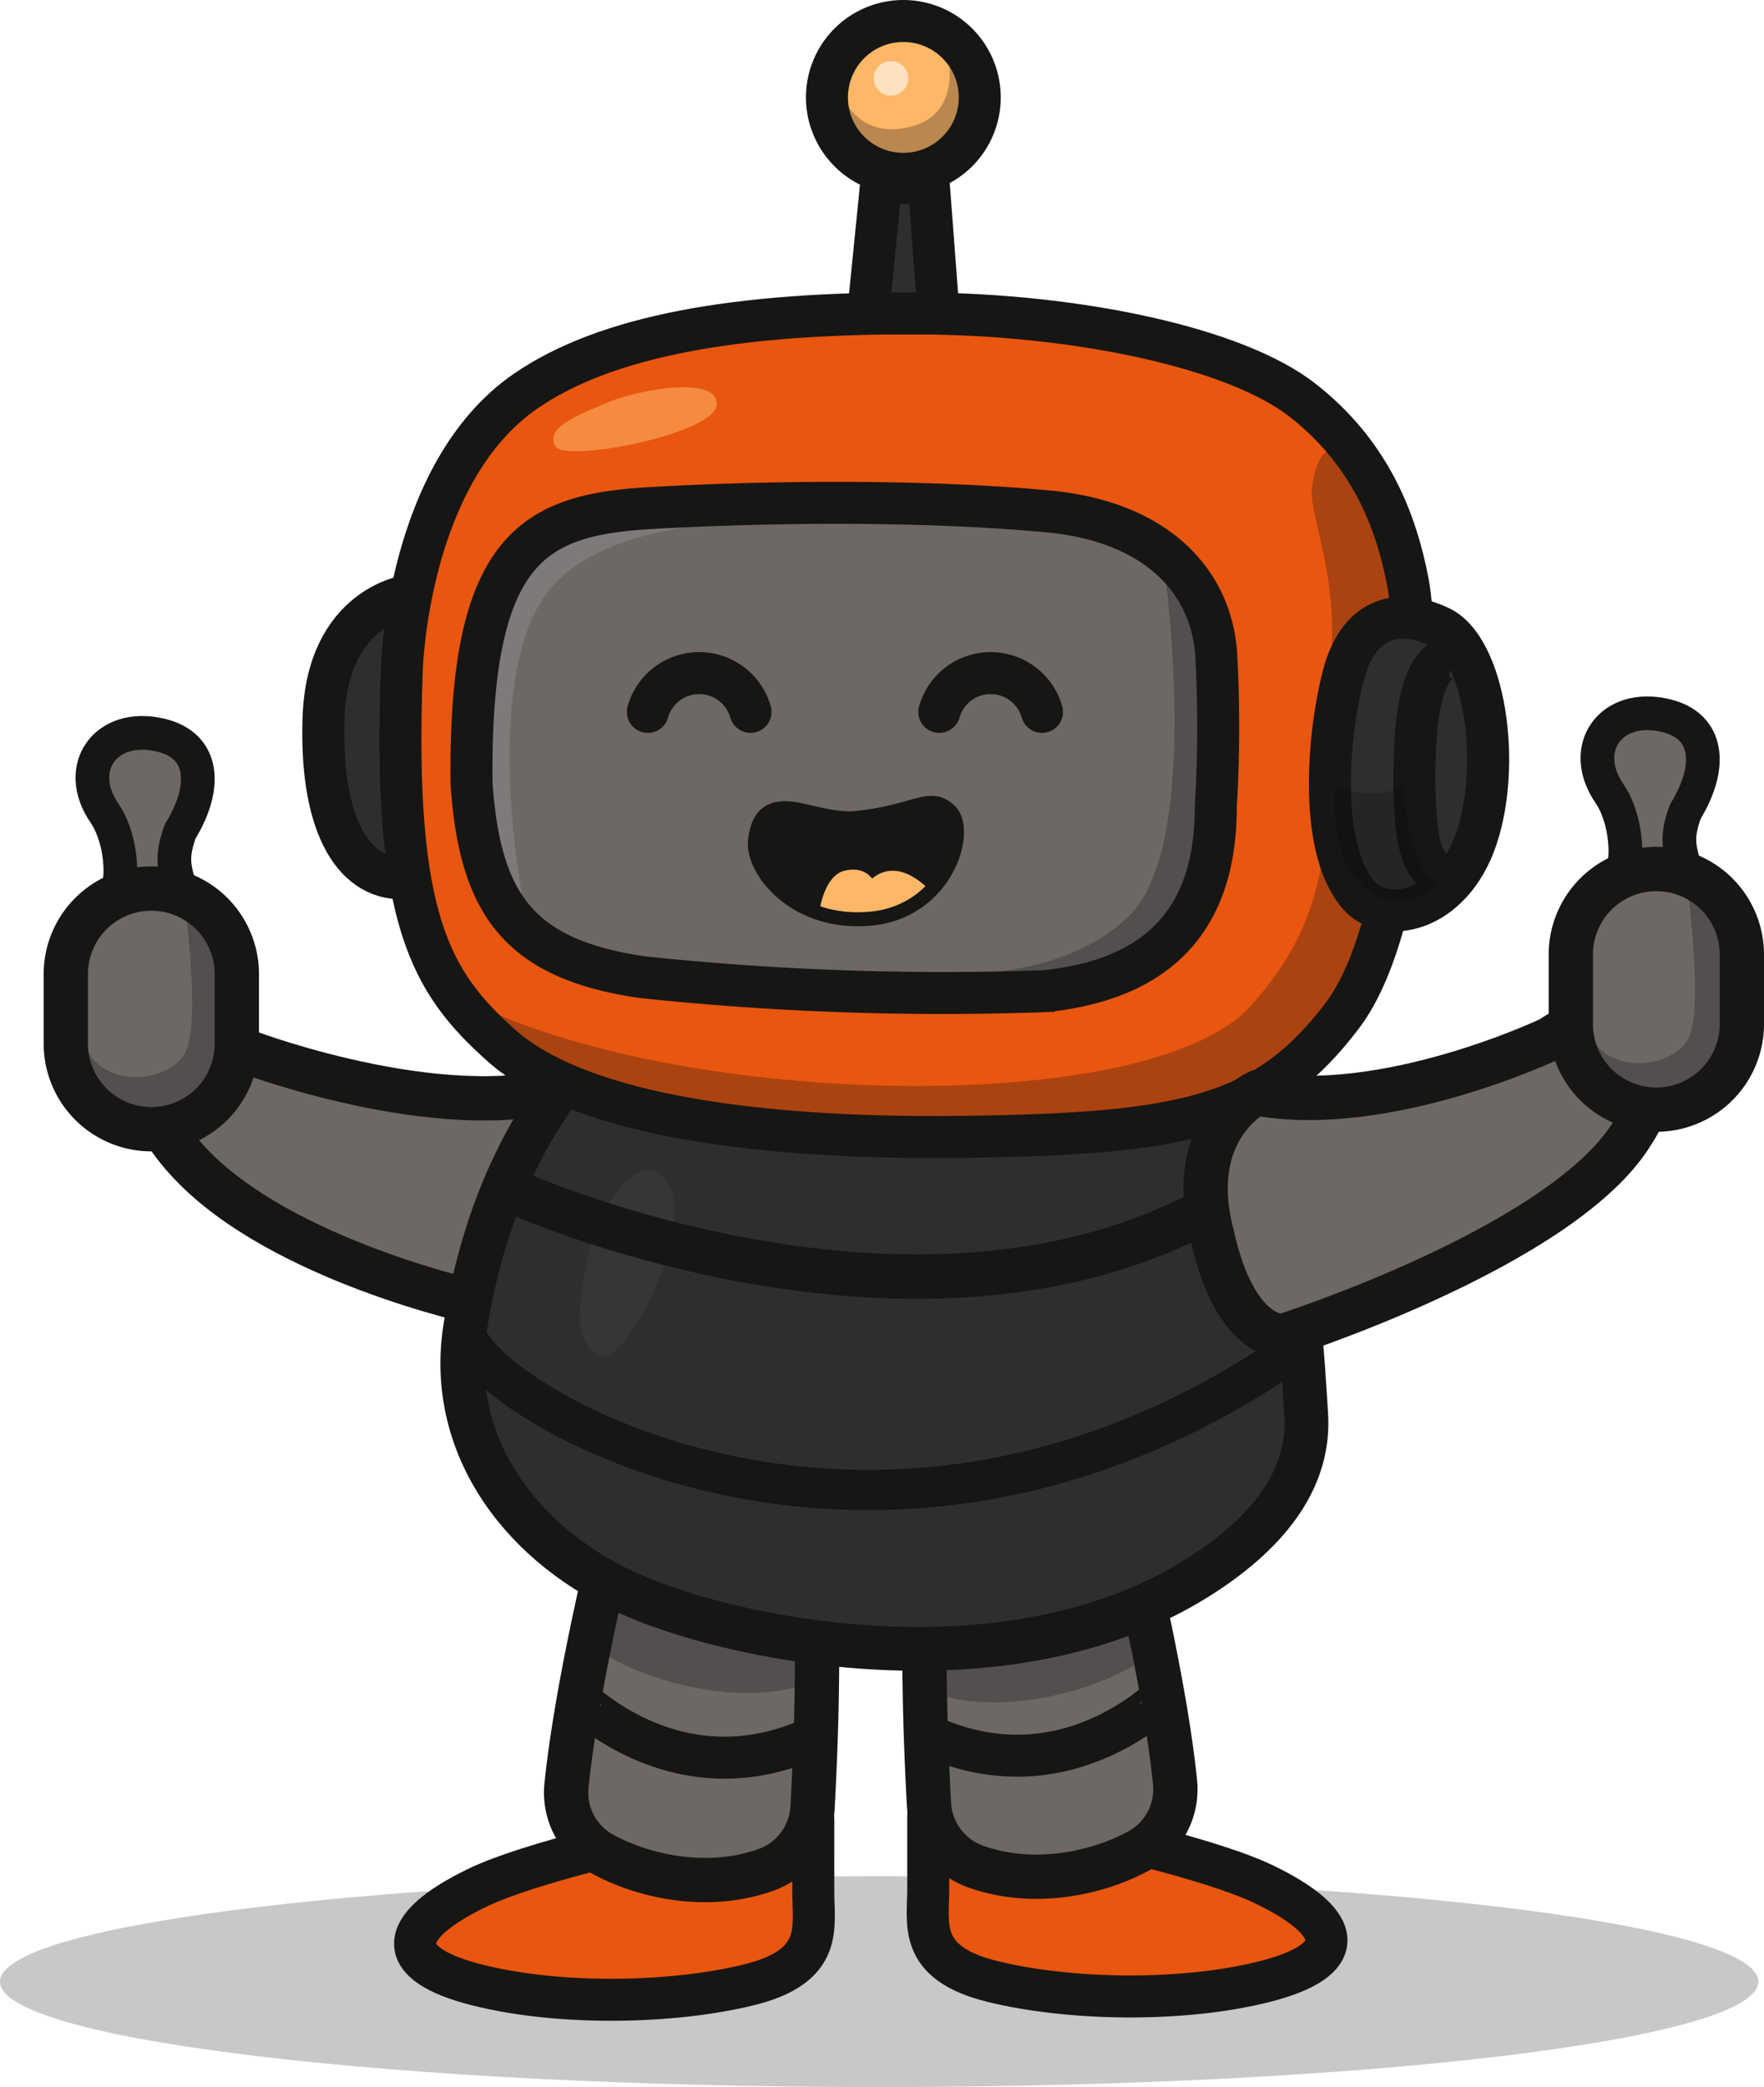 <?xml version="1.0" encoding="UTF-8"?> <svg xmlns="http://www.w3.org/2000/svg" xmlns:xlink="http://www.w3.org/1999/xlink" width="291.758" height="345.101" viewBox="0 0 291.758 345.101"><defs><clipPath id="clip-path"><rect id="Rectangle_1161" data-name="Rectangle 1161" width="291.758" height="345.101" fill="none"></rect></clipPath><clipPath id="clip-path-3"><rect id="Rectangle_1147" data-name="Rectangle 1147" width="290.823" height="34.862" transform="translate(0 310.239)" fill="none"></rect></clipPath><clipPath id="clip-path-4"><rect id="Rectangle_1148" data-name="Rectangle 1148" width="40.06" height="46.642" transform="translate(151.29 234.86)" fill="none"></rect></clipPath><clipPath id="clip-path-5"><rect id="Rectangle_1149" data-name="Rectangle 1149" width="40.06" height="46.642" transform="translate(96.691 233.285)" fill="none"></rect></clipPath><clipPath id="clip-path-6"><rect id="Rectangle_1150" data-name="Rectangle 1150" width="51.623" height="65.599" transform="translate(77.926 83.776)" fill="none"></rect></clipPath><clipPath id="clip-path-7"><rect id="Rectangle_1151" data-name="Rectangle 1151" width="157.213" height="114.282" transform="translate(74.945 74.183)" fill="none"></rect></clipPath><clipPath id="clip-path-8"><path id="Path_205" data-name="Path 205" d="M141.293,135.279c-3.5.31-8.209-1.4-10.612-1.6s-5.206.2-5.806,5.205,6.607,14.217,19.173,13.015,16.467-14.616,13.063-17.82a4.193,4.193,0,0,0-3.048-1.32c-2.51,0-5.8,1.9-12.77,2.522" fill="none"></path></clipPath><clipPath id="clip-path-10"><rect id="Rectangle_1153" data-name="Rectangle 1153" width="15.681" height="30.87" transform="translate(95.897 193.499)" fill="none"></rect></clipPath><clipPath id="clip-path-11"><rect id="Rectangle_1154" data-name="Rectangle 1154" width="27.035" height="10.578" transform="translate(91.512 64.035)" fill="none"></rect></clipPath><clipPath id="clip-path-12"><rect id="Rectangle_1155" data-name="Rectangle 1155" width="22.117" height="21.214" transform="translate(139.93 7.989)" fill="none"></rect></clipPath><clipPath id="clip-path-13"><rect id="Rectangle_1156" data-name="Rectangle 1156" width="17.084" height="18.992" transform="translate(220.686 129.985)" fill="none"></rect></clipPath><clipPath id="clip-path-14"><rect id="Rectangle_1157" data-name="Rectangle 1157" width="55.451" height="71.353" transform="translate(145.058 92.99)" fill="none"></rect></clipPath><clipPath id="clip-path-15"><rect id="Rectangle_1158" data-name="Rectangle 1158" width="27.676" height="35.948" transform="translate(11.541 149.689)" fill="none"></rect></clipPath><clipPath id="clip-path-16"><rect id="Rectangle_1159" data-name="Rectangle 1159" width="27.676" height="35.948" transform="translate(260.113 147.374)" fill="none"></rect></clipPath></defs><g id="Group_1697" data-name="Group 1697" clip-path="url(#clip-path)"><g id="Group_1671" data-name="Group 1671"><g id="Group_1670" data-name="Group 1670" clip-path="url(#clip-path)"><g id="Group_1657" data-name="Group 1657" opacity="0.37"><g id="Group_1656" data-name="Group 1656"><g id="Group_1655" data-name="Group 1655" clip-path="url(#clip-path-3)"><path id="Path_168" data-name="Path 168" d="M290.823,327.67c0,9.627-65.1,17.431-145.411,17.431S0,337.3,0,327.67s65.1-17.431,145.412-17.431,145.411,7.8,145.411,17.431" fill="#6d6766"></path></g></g></g><path id="Path_169" data-name="Path 169" d="M153.526,312.325c0,5.9-1.795,12.264,10.688,15.333s31.166,3.49,44.953,0,13.476-9.476,0-16.025c-8.675-4.216-29.236-8.891-42.787-11.687-6.635-1.369-12.854-6.422-12.854.352Z" fill="#e9560f"></path><path id="Path_170" data-name="Path 170" d="M153.526,312.325c0,5.9-1.795,12.264,10.688,15.333s31.166,3.49,44.953,0,13.476-9.476,0-16.025c-8.675-4.216-29.236-8.891-42.787-11.687-6.635-1.369-12.854-6.422-12.854.352Z" fill="none" stroke="#161615" stroke-miterlimit="10" stroke-width="6.944"></path><path id="Path_171" data-name="Path 171" d="M185.335,248.284c2.63,10.573,7.435,31.155,9,46.291a11.6,11.6,0,0,1-5.76,11.348c-6.686,3.739-17.512,6.257-27.388,2.655a11.647,11.647,0,0,1-7.543-10.343c-.792-14.425-2.074-48.659,3.12-55.192,3.966-4.989,12.808-4.591,19.257-3.472a11.685,11.685,0,0,1,9.316,8.713" fill="#6d6766"></path><path id="Path_172" data-name="Path 172" d="M185.335,248.284c2.63,10.573,7.435,31.155,9,46.291a11.6,11.6,0,0,1-5.76,11.348c-6.686,3.739-17.512,6.257-27.388,2.655a11.647,11.647,0,0,1-7.543-10.343c-.792-14.425-2.074-48.659,3.12-55.192,3.966-4.989,12.808-4.591,19.257-3.472A11.685,11.685,0,0,1,185.335,248.284Z" fill="none" stroke="#161615" stroke-miterlimit="10" stroke-width="7.323"></path><path id="Path_173" data-name="Path 173" d="M191.911,281.081c1.6-2.077-14.78,16.351-37.853,6.106" fill="none" stroke="#161615" stroke-miterlimit="10" stroke-width="6.944"></path><g id="Group_1660" data-name="Group 1660" opacity="0.29" style="mix-blend-mode: multiply;isolation: isolate"><g id="Group_1659" data-name="Group 1659"><g id="Group_1658" data-name="Group 1658" clip-path="url(#clip-path-4)"><path id="Path_174" data-name="Path 174" d="M179.734,235.2s10.364,23.64,11.616,36.888c-2.411,4.532-23.344,13.429-38.386,7.362,0,0-4.618-34.087,1.485-40.212s25.285-4.038,25.285-4.038" fill="#161615"></path></g></g></g><path id="Path_175" data-name="Path 175" d="M134.515,312.875c0,5.9,1.795,12.264-10.688,15.333s-31.166,3.49-44.953,0-13.476-9.476,0-16.025c8.675-4.216,29.236-8.891,42.787-11.687,6.635-1.369,12.854-6.422,12.854.352Z" fill="#e9560f"></path><path id="Path_176" data-name="Path 176" d="M134.515,312.875c0,5.9,1.795,12.264-10.688,15.333s-31.166,3.49-44.953,0-13.476-9.476,0-16.025c8.675-4.216,29.236-8.891,42.787-11.687,6.635-1.369,12.854-6.422,12.854.352Z" fill="none" stroke="#161615" stroke-miterlimit="10" stroke-width="6.944"></path><path id="Path_177" data-name="Path 177" d="M102.706,248.834c-2.631,10.573-7.435,31.155-9,46.291a11.6,11.6,0,0,0,5.76,11.348c6.685,3.739,17.512,6.257,27.388,2.655a11.648,11.648,0,0,0,7.543-10.343c.792-14.425,2.074-48.659-3.12-55.192-3.966-4.989-12.809-4.591-19.257-3.472a11.684,11.684,0,0,0-9.316,8.713" fill="#6d6766"></path><path id="Path_178" data-name="Path 178" d="M102.706,248.834c-2.631,10.573-7.435,31.155-9,46.291a11.6,11.6,0,0,0,5.76,11.348c6.685,3.739,17.512,6.257,27.388,2.655a11.648,11.648,0,0,0,7.543-10.343c.792-14.425,2.074-48.659-3.12-55.192-3.966-4.989-12.809-4.591-19.257-3.472A11.684,11.684,0,0,0,102.706,248.834Z" fill="none" stroke="#161615" stroke-miterlimit="10" stroke-width="7.323"></path><path id="Path_179" data-name="Path 179" d="M96.13,281.41c-1.6-2.077,14.78,16.351,37.853,6.106" fill="none" stroke="#161615" stroke-miterlimit="10" stroke-width="6.944"></path><g id="Group_1663" data-name="Group 1663" opacity="0.29" style="mix-blend-mode: multiply;isolation: isolate"><g id="Group_1662" data-name="Group 1662"><g id="Group_1661" data-name="Group 1661" clip-path="url(#clip-path-5)"><path id="Path_180" data-name="Path 180" d="M108.307,233.628s-10.364,23.64-11.616,36.888c2.411,4.532,23.344,13.429,38.386,7.362,0,0,4.618-34.087-1.485-40.212s-25.285-4.038-25.285-4.038" fill="#161615"></path></g></g></g><path id="Path_181" data-name="Path 181" d="M12.51,158.444l22.655,1.121s-4.449-9.168-5.693-13.773c-.761-2.813-1.051-4.482.349-8.351,4.518-7.359,3.967-14.124-3.145-15.861-9.2-2.247-14.542,5.415-9.385,12.89,2.474,3.6,3.228,9.79,2.111,13.143-1.4,4.191-6.892,10.831-6.892,10.831" fill="#6d6766"></path><path id="Path_182" data-name="Path 182" d="M12.51,158.444l22.655,1.121s-4.449-9.168-5.693-13.773c-.761-2.813-1.051-4.482.349-8.351,4.518-7.359,3.967-14.124-3.145-15.861-9.2-2.247-14.542,5.415-9.385,12.89,2.474,3.6,3.228,9.79,2.111,13.143C18.006,151.8,12.51,158.444,12.51,158.444Z" fill="none" stroke="#161615" stroke-linecap="round" stroke-linejoin="round" stroke-width="5.571"></path><path id="Path_183" data-name="Path 183" d="M41.506,174.127s34.045,12.739,54.389,4.981L79.328,215.52s-32.593-6.978-47.843-23.1,0-23.09,10.021-18.3" fill="#6d6766"></path><path id="Path_184" data-name="Path 184" d="M41.506,174.127s34.045,12.739,54.389,4.981L79.328,215.52s-32.593-6.978-47.843-23.1S31.485,169.334,41.506,174.127Z" fill="none" stroke="#161615" stroke-miterlimit="10" stroke-width="7.323"></path><path id="Path_185" data-name="Path 185" d="M101.365,170.5s-19.084,14.169-24.458,49.241c-3.015,19.673,9.766,36.359,28.146,44.2s62.613,16.182,93.2-3.169c12.423-7.859,18.4-16.91,17.788-26.824-1.194-19.445-3.054-50.8-20.719-65.157-25.841-21.006-93.961,1.707-93.961,1.707" fill="#2e2e2d"></path><path id="Path_186" data-name="Path 186" d="M101.365,170.5s-19.084,14.169-24.458,49.241c-3.015,19.673,9.766,36.359,28.146,44.2s62.613,16.182,93.2-3.169c12.423-7.859,18.4-16.91,17.788-26.824-1.194-19.445-3.054-50.8-20.719-65.157C169.485,147.787,101.365,170.5,101.365,170.5Z" fill="none" stroke="#161615" stroke-miterlimit="10" stroke-width="7.246"></path><path id="Path_187" data-name="Path 187" d="M67.4,98.535s-13.25,1.748-13.887,20.128,5.379,27.379,13.944,26.5Z" fill="#2e2e2d"></path><path id="Path_188" data-name="Path 188" d="M67.4,98.535s-13.25,1.748-13.887,20.128,5.379,27.379,13.944,26.5Z" fill="none" stroke="#161615" stroke-miterlimit="10" stroke-width="6.944"></path><path id="Path_189" data-name="Path 189" d="M66.454,110.863s.753-32.6,20.479-46.186c13.289-9.15,34.857-13.006,65.139-12.853,26.165.131,52.286,5.664,63.4,14.378S230.937,86.027,232.9,96.484s1.384,55.245-10.893,71.458c-12.665,16.726-26.142,19.607-63.178,20.043s-64.05-4.575-75.815-15.033-18.082-20.914-16.557-62.089" fill="#e9560f"></path><path id="Path_190" data-name="Path 190" d="M66.454,110.863s.753-32.6,20.479-46.186c13.289-9.15,34.857-13.006,65.139-12.853,26.165.131,52.286,5.664,63.4,14.378S230.937,86.027,232.9,96.484s1.384,55.245-10.893,71.458c-12.665,16.726-26.142,19.607-63.178,20.043s-64.05-4.575-75.815-15.033S64.929,152.038,66.454,110.863Z" fill="none" stroke="#161615" stroke-miterlimit="10" stroke-width="6.944"></path><path id="Path_191" data-name="Path 191" d="M107.833,84c22.318-1.258,47.071-1.171,65.589.571,17.8,1.676,26.933,11.482,27.736,23.679a218.573,218.573,0,0,1-.068,25.126c0,15.573-6.536,28.249-28.2,30.512a471.743,471.743,0,0,1-66.7-2.315c-20.572-3-26.808-12.257-28.2-31.973C77.564,90.167,88.457,85.091,107.833,84" fill="#6d6766"></path><g id="Group_1666" data-name="Group 1666" opacity="0.55"><g id="Group_1665" data-name="Group 1665"><g id="Group_1664" data-name="Group 1664" clip-path="url(#clip-path-6)"><path id="Path_192" data-name="Path 192" d="M111.26,83.817s-17.753-1.027-24.432,7.1-8.84,23.586-8.84,23.586-.4,16.877.853,22.432,7.735,12.437,7.735,12.437-7.629-38.642,4.936-52.612c10.69-11.886,38.036-10.621,38.036-10.621Z" fill="#8c8b8b"></path></g></g></g><path id="Path_193" data-name="Path 193" d="M141.293,135.279c9.98-.886,12.414-4.405,15.818-1.2s-.5,16.618-13.063,17.82-19.774-8.009-19.174-13.015,3.4-5.406,5.807-5.206,7.113,1.912,10.612,1.6" fill="#fee1c0"></path><path id="Path_194" data-name="Path 194" d="M143.59,51.819l2.164-21.565H153.6l1.634,21.565Z" fill="#2e2e2d"></path><path id="Path_195" data-name="Path 195" d="M143.59,51.819l2.164-21.565H153.6l1.634,21.565Z" fill="none" stroke="#161615" stroke-miterlimit="10" stroke-width="6.944"></path><path id="Path_196" data-name="Path 196" d="M162.046,16.108A12.636,12.636,0,1,1,149.41,3.472a12.636,12.636,0,0,1,12.636,12.636" fill="#feb767"></path><path id="Path_197" data-name="Path 197" d="M162.046,16.108A12.636,12.636,0,1,1,149.41,3.472,12.636,12.636,0,0,1,162.046,16.108Z" fill="none" stroke="#161615" stroke-miterlimit="10" stroke-width="6.944"></path><g id="Group_1669" data-name="Group 1669" opacity="0.29" style="mix-blend-mode: multiply;isolation: isolate"><g id="Group_1668" data-name="Group 1668"><g id="Group_1667" data-name="Group 1667" clip-path="url(#clip-path-7)"><path id="Path_198" data-name="Path 198" d="M225.246,76.7s-6.6-7.562-8.2,3.51c-.738,5.111,4.022,13.042,3.184,27.986-1.444,25.748,2.5,40.538-13.4,58.168-16.993,18.841-97.492,16.993-131.889-2.173,6.947,8.708,11.5,18.356,40.011,21s63.15,5.812,79.816,0,31.777-17.2,34.456-33.187c1.893-11.3,7.212-56.411-3.982-75.3" fill="#161615"></path></g></g></g><path id="Path_199" data-name="Path 199" d="M107.15,117.711a8.828,8.828,0,0,1,16.982,0" fill="none" stroke="#161615" stroke-linecap="round" stroke-miterlimit="10" stroke-width="6.944"></path><path id="Path_200" data-name="Path 200" d="M155.357,117.711a8.828,8.828,0,0,1,16.982,0" fill="none" stroke="#161615" stroke-linecap="round" stroke-miterlimit="10" stroke-width="6.944"></path><path id="Path_201" data-name="Path 201" d="M224.619,147.9c4.345,5.188,15.468,3.05,19.607-9.368s1.307-31.371-6.1-34.857-13.505-1.086-15.9,7.843-4.441,28.218,2.4,36.382" fill="#2e2e2d"></path><path id="Path_202" data-name="Path 202" d="M224.619,147.9c4.345,5.188,15.468,3.05,19.607-9.368s1.307-31.371-6.1-34.857-13.505-1.086-15.9,7.843S217.782,139.735,224.619,147.9Z" fill="none" stroke="#161615" stroke-miterlimit="10" stroke-width="6.944"></path><path id="Path_203" data-name="Path 203" d="M141.293,135.279c9.98-.886,12.414-4.405,15.818-1.2s-.5,16.618-13.063,17.82-19.774-8.009-19.174-13.015,3.4-5.406,5.807-5.206,7.113,1.912,10.612,1.6" fill="#161615"></path></g></g><g id="Group_1673" data-name="Group 1673"><g id="Group_1672" data-name="Group 1672" clip-path="url(#clip-path-8)"><path id="Path_204" data-name="Path 204" d="M154.074,147.564s-5.1-6.209-9.833-2.288c0,0-1.307-2.107-4.575-1.3s-4.057,6.25-4.057,6.25,7.384,6.159,18.465-2.664" fill="#feb767"></path></g></g><g id="Group_1696" data-name="Group 1696"><g id="Group_1695" data-name="Group 1695" clip-path="url(#clip-path)"><path id="Path_206" data-name="Path 206" d="M141.293,135.279c9.98-.886,12.414-4.405,15.818-1.2s-.5,16.618-13.063,17.82-19.774-8.009-19.174-13.015,3.4-5.406,5.807-5.206S137.794,135.589,141.293,135.279Z" fill="none" stroke="#161615" stroke-miterlimit="10" stroke-width="2.315"></path><g id="Group_1676" data-name="Group 1676" opacity="0.14"><g id="Group_1675" data-name="Group 1675"><g id="Group_1674" data-name="Group 1674" clip-path="url(#clip-path-10)"><path id="Path_207" data-name="Path 207" d="M99.016,224.164c4.035,2.665,16.355-21.5,11.409-28.555S98.5,200.8,97.1,208.378s-2.406,12.931,1.916,15.786" fill="#6d6766"></path></g></g></g><g id="Group_1679" data-name="Group 1679" opacity="0.55"><g id="Group_1678" data-name="Group 1678"><g id="Group_1677" data-name="Group 1677" clip-path="url(#clip-path-11)"><path id="Path_208" data-name="Path 208" d="M91.851,73.805c1.473,2.73,26.124-1.942,26.679-6.812s-12.5-2.807-18.321-.333-9.936,4.22-8.358,7.145" fill="#feb767"></path></g></g></g><g id="Group_1682" data-name="Group 1682" opacity="0.29" style="mix-blend-mode: multiply;isolation: isolate"><g id="Group_1681" data-name="Group 1681"><g id="Group_1680" data-name="Group 1680" clip-path="url(#clip-path-12)"><path id="Path_209" data-name="Path 209" d="M156.59,7.989s2.939,10.264-5.382,12.8-11.278-3.856-11.278-3.856l2.991,9.831,9.273,2.443,8.87-6.508.983-9.7Z" fill="#161615"></path></g></g></g><path id="Path_210" data-name="Path 210" d="M150.217,12.955a2.858,2.858,0,1,1-2.858-2.858,2.859,2.859,0,0,1,2.858,2.858" fill="#fee1c0"></path><path id="Path_211" data-name="Path 211" d="M240.065,108.639s-5.47-.605-6.029,15.358,1.354,22.34,6.479,19.558" fill="none" stroke="#161615" stroke-miterlimit="10" stroke-width="6.944"></path><path id="Path_212" data-name="Path 212" d="M107.833,84c22.318-1.258,47.071-1.171,65.589.571,17.8,1.676,26.933,11.482,27.736,23.679a218.573,218.573,0,0,1-.068,25.126c0,15.573-6.536,28.249-28.2,30.512a471.743,471.743,0,0,1-66.7-2.315c-20.572-3-26.808-12.257-28.2-31.973C77.564,90.167,88.457,85.091,107.833,84Z" fill="none" stroke="#161615" stroke-miterlimit="10" stroke-width="6.944"></path><g id="Group_1685" data-name="Group 1685" opacity="0.21"><g id="Group_1684" data-name="Group 1684"><g id="Group_1683" data-name="Group 1683" clip-path="url(#clip-path-13)"><path id="Path_213" data-name="Path 213" d="M220.777,129.985s5.788,2.723,11.281,0c0,0,1.028,14.705,5.712,16.013,0,0-5.555,5.991-11.873.98s-5.12-16.993-5.12-16.993" fill="#040405"></path></g></g></g><g id="Group_1688" data-name="Group 1688" opacity="0.29" style="mix-blend-mode: multiply;isolation: isolate"><g id="Group_1687" data-name="Group 1687"><g id="Group_1686" data-name="Group 1686" clip-path="url(#clip-path-14)"><path id="Path_214" data-name="Path 214" d="M166.79,164.279s17.743,1.207,24.5-6.855,9.077-23.495,9.077-23.495.576-22.66-.627-28.227-7.3-12.712-7.3-12.712,6.78,46.491-5.772,58.545c-14.5,13.92-41.612,8.61-41.612,8.61Z" fill="#161615"></path></g></g></g><path id="Path_215" data-name="Path 215" d="M76.906,219.74c0,10.419,66.856,52.444,137.519,3.19" fill="none" stroke="#161615" stroke-miterlimit="10" stroke-width="6.654"></path><path id="Path_216" data-name="Path 216" d="M86.2,197.546s73.639,32.67,122.875-3.466" fill="none" stroke="#161615" stroke-miterlimit="10" stroke-width="7.352"></path><path id="Path_217" data-name="Path 217" d="M256.5,171.73s-27.422,13.076-48.819,9.042c0,0-11.793,5.85-7.228,23.347,3.815,17.491,11.747,16.808,11.747,16.808s45.248-14.4,57.4-32.964-4.089-22.725-13.1-16.233" fill="#6d6766"></path><path id="Path_218" data-name="Path 218" d="M256.5,171.73s-27.422,13.076-48.819,9.042c0,0-11.793,5.85-7.228,23.347,3.815,17.491,11.747,16.808,11.747,16.808s45.248-14.4,57.4-32.964S265.513,165.238,256.5,171.73Z" fill="none" stroke="#161615" stroke-miterlimit="10" stroke-width="7.323"></path><path id="Path_219" data-name="Path 219" d="M25.028,186.72h0a14.145,14.145,0,0,1-14.145-14.145v-11.5a14.145,14.145,0,1,1,28.29,0v11.5A14.145,14.145,0,0,1,25.028,186.72" fill="#6d6766"></path><path id="Path_220" data-name="Path 220" d="M25.028,186.72h0a14.145,14.145,0,0,1-14.145-14.145v-11.5a14.145,14.145,0,1,1,28.29,0v11.5A14.145,14.145,0,0,1,25.028,186.72Z" fill="none" stroke="#161615" stroke-miterlimit="10" stroke-width="7.323"></path><path id="Path_221" data-name="Path 221" d="M261.433,155.206l22.655,1.121s-4.449-9.168-5.694-13.773c-.76-2.813-1.05-4.482.35-8.351,4.518-7.359,3.967-14.124-3.145-15.861-9.2-2.247-14.542,5.415-9.385,12.89,2.474,3.6,3.228,9.79,2.111,13.143-1.4,4.191-6.892,10.831-6.892,10.831" fill="#6d6766"></path><path id="Path_222" data-name="Path 222" d="M261.433,155.206l22.655,1.121s-4.449-9.168-5.694-13.773c-.76-2.813-1.05-4.482.35-8.351,4.518-7.359,3.967-14.124-3.145-15.861-9.2-2.247-14.542,5.415-9.385,12.89,2.474,3.6,3.228,9.79,2.111,13.143C266.929,148.566,261.433,155.206,261.433,155.206Z" fill="none" stroke="#161615" stroke-linecap="round" stroke-linejoin="round" stroke-width="5.571"></path><path id="Path_223" data-name="Path 223" d="M273.951,183.482h0a14.145,14.145,0,0,1-14.145-14.145v-11.5a14.145,14.145,0,1,1,28.29,0v11.5a14.145,14.145,0,0,1-14.145,14.145" fill="#6d6766"></path><path id="Path_224" data-name="Path 224" d="M273.951,183.482h0a14.145,14.145,0,0,1-14.145-14.145v-11.5a14.145,14.145,0,1,1,28.29,0v11.5A14.145,14.145,0,0,1,273.951,183.482Z" fill="none" stroke="#161615" stroke-miterlimit="10" stroke-width="7.323"></path><g id="Group_1691" data-name="Group 1691" opacity="0.29" style="mix-blend-mode: multiply;isolation: isolate"><g id="Group_1690" data-name="Group 1690"><g id="Group_1689" data-name="Group 1689" clip-path="url(#clip-path-15)"><path id="Path_225" data-name="Path 225" d="M30.592,149.689s2.676,19.91,0,24.485-12.087,5.882-15.9,0-5.4,7.764,2.465,10.155,22.965,3.551,22.015-15.468-8.582-19.172-8.582-19.172" fill="#161615"></path></g></g></g><g id="Group_1694" data-name="Group 1694" opacity="0.29" style="mix-blend-mode: multiply;isolation: isolate"><g id="Group_1693" data-name="Group 1693"><g id="Group_1692" data-name="Group 1692" clip-path="url(#clip-path-16)"><path id="Path_226" data-name="Path 226" d="M279.165,147.375s2.676,19.91,0,24.485-12.087,5.882-15.9,0-5.4,7.764,2.465,10.155,22.965,3.551,22.015-15.468-8.582-19.172-8.582-19.172" fill="#161615"></path></g></g></g></g></g></g></svg> 